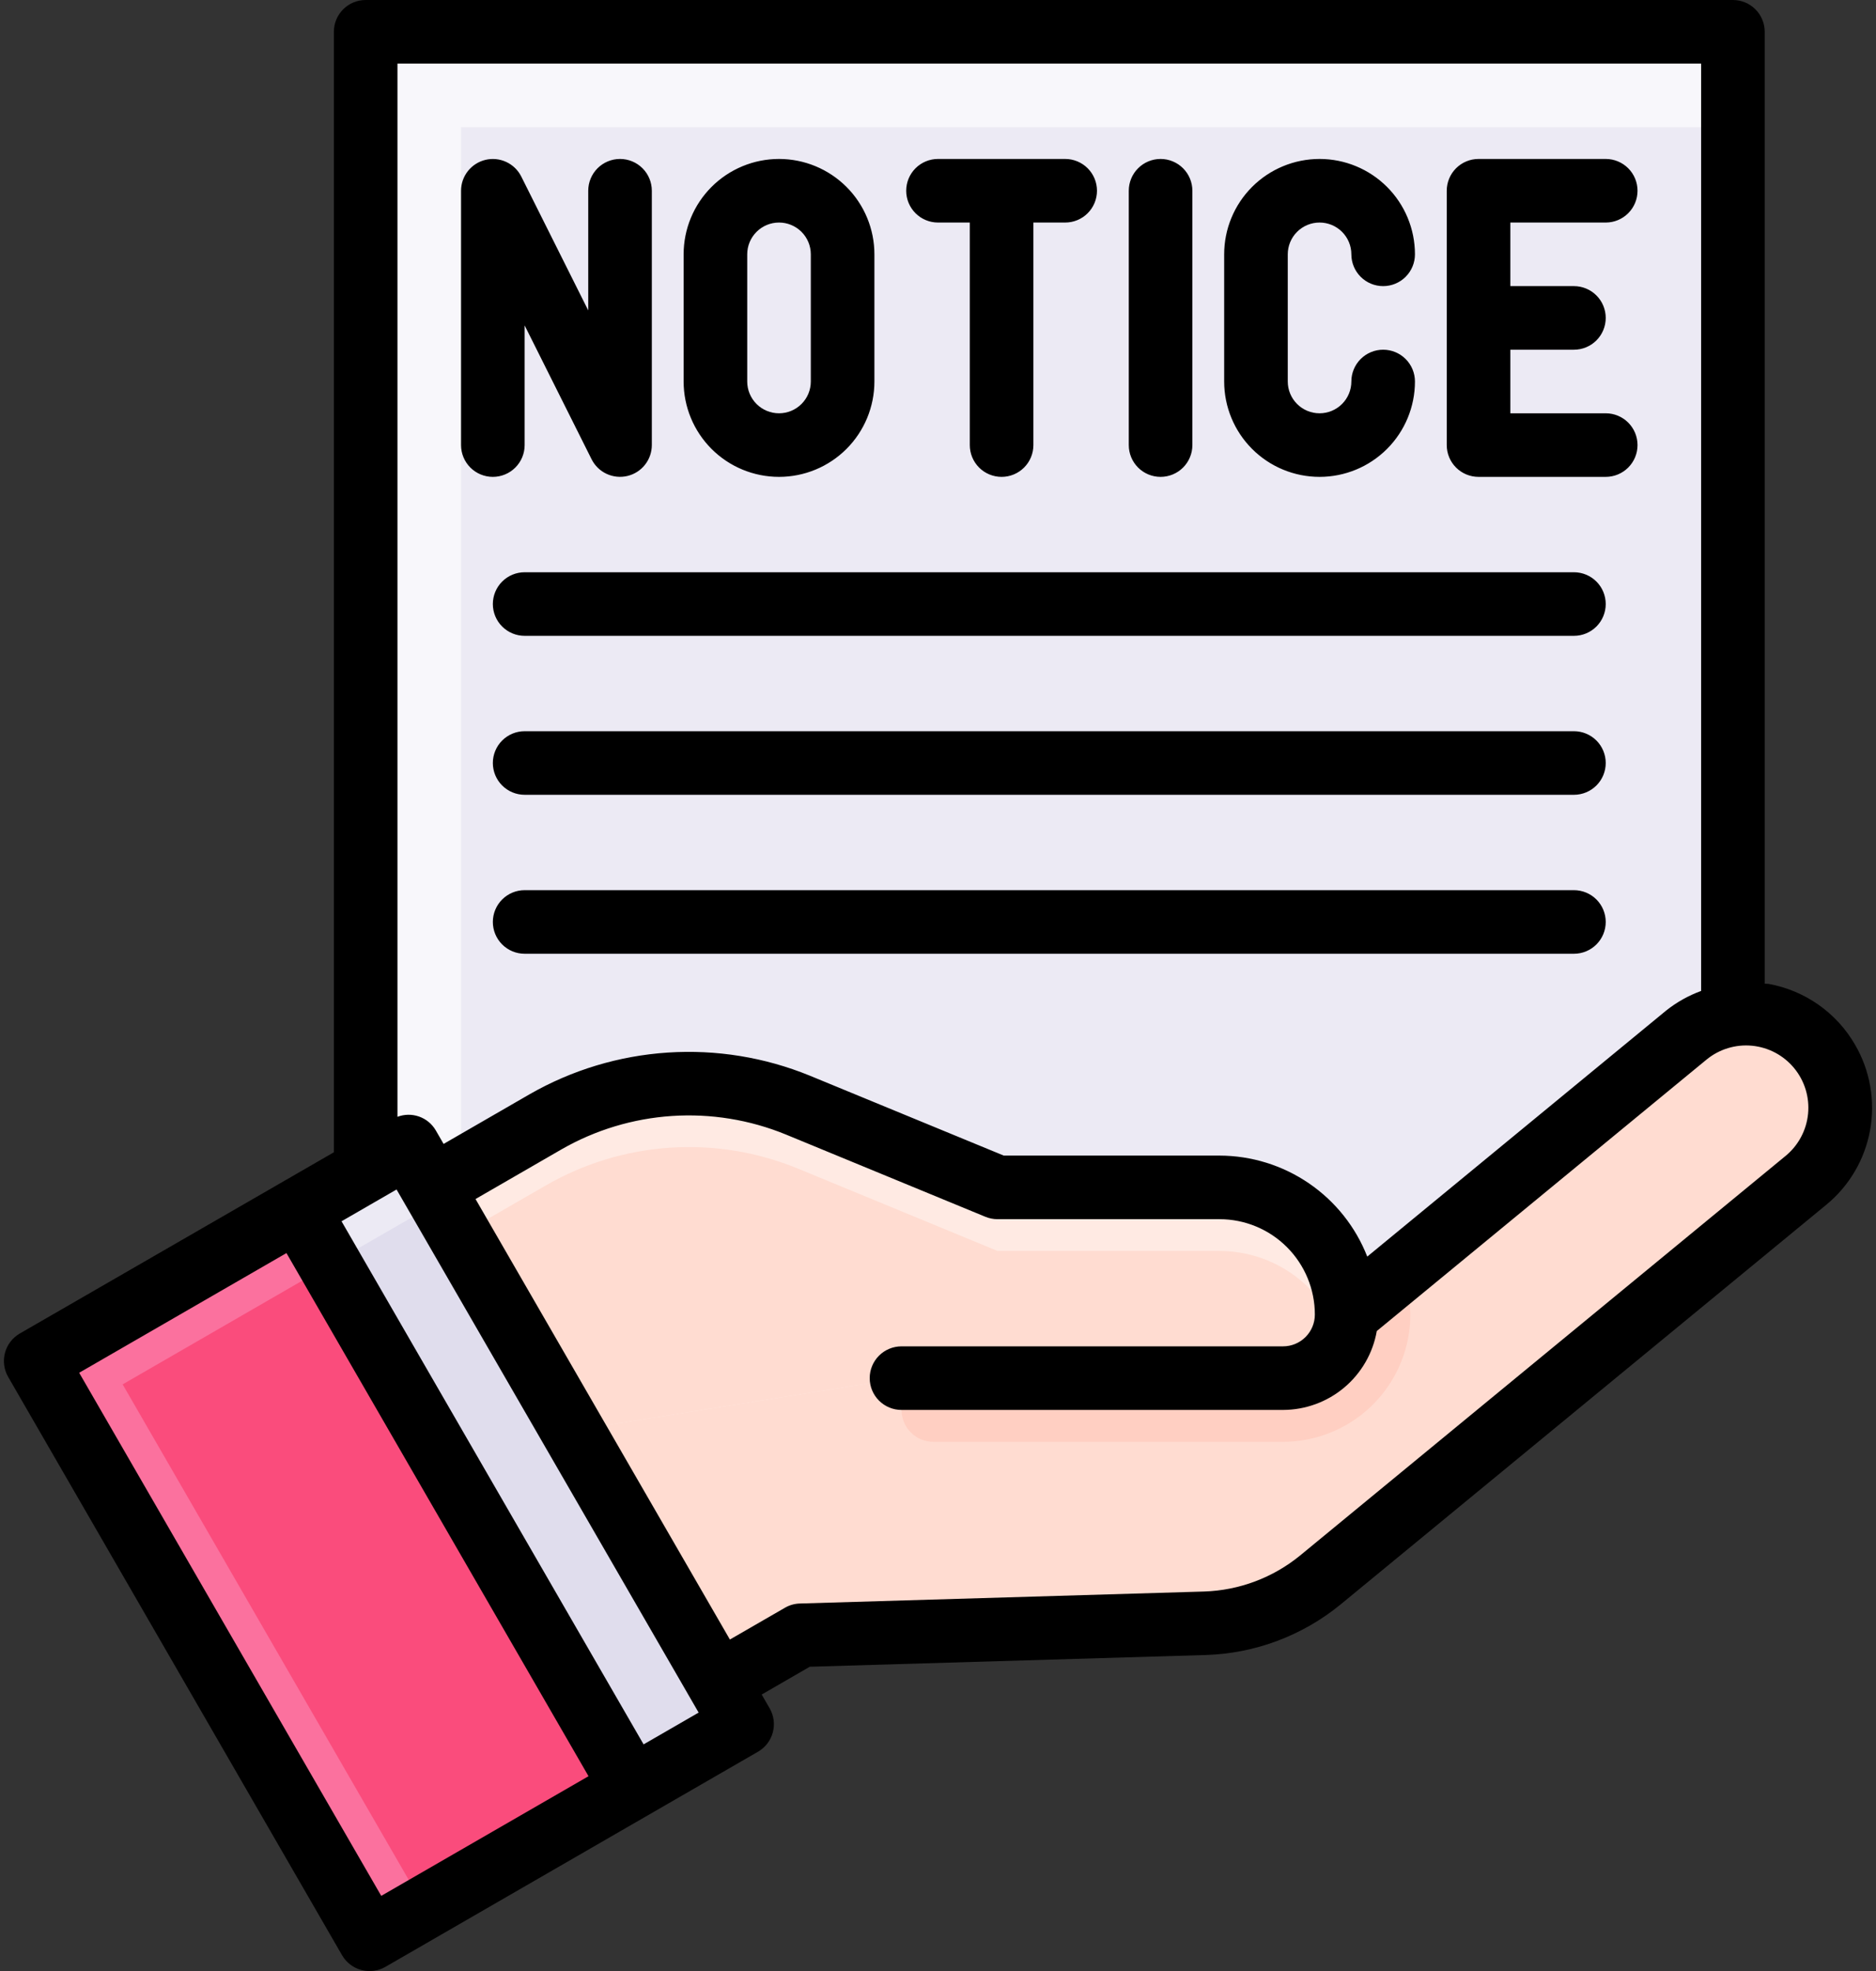 <svg xmlns="http://www.w3.org/2000/svg" width="472" height="496" viewBox="0 0 472 496" fill="none"><rect x="0" y="0" width="472" height="496" fill="#333333" stroke="none"/><path d="M436 280L308 384H92V8H436V280Z" fill="#F8F7FB"></path><path d="M436 280L308 384H116V32H436V280Z" fill="#ECEAF4"></path><path d="M329.96 338.128L424.28 260.472C426.932 258.286 430.028 256.703 433.353 255.834C436.678 254.964 440.152 254.83 443.534 255.439C446.917 256.048 450.126 257.386 452.939 259.36C455.752 261.335 458.102 263.898 459.824 266.872C462.627 271.725 463.618 277.414 462.619 282.929C461.619 288.443 458.696 293.424 454.368 296.984L332.248 397.6C324.036 404.342 313.82 408.168 303.2 408.48L201.544 411.496L180.744 423.496L108.744 298.784L136.456 282.784L294.712 339.2L329.96 338.128Z" fill="#FFDCD1"></path><path d="M354.808 332.304C354.946 327.793 354.434 323.285 353.288 318.92L338.832 330.816C338.832 335.059 337.146 339.129 334.146 342.13C331.145 345.13 327.075 346.816 322.832 346.816H234.832C232.71 346.816 230.675 347.659 229.175 349.159C227.675 350.659 226.832 352.694 226.832 354.816C226.832 356.938 227.675 358.972 229.175 360.473C230.675 361.973 232.71 362.816 234.832 362.816H322.52C330.799 362.879 338.782 359.74 344.8 354.053C350.818 348.366 354.404 340.573 354.808 332.304Z" fill="#FFCFC2"></path><path d="M144.064 360L108.728 298.784L137.312 282.288C146.865 276.77 157.558 273.52 168.566 272.79C179.574 272.061 190.602 273.871 200.8 278.08L251.016 298.784H306.872C315.359 298.784 323.498 302.155 329.499 308.157C335.501 314.158 338.872 322.297 338.872 330.784C338.872 335.028 337.186 339.097 334.186 342.098C331.185 345.098 327.115 346.784 322.872 346.784H226.872" fill="#FFEAE3"></path><path d="M306.832 314.784H250.976L200.8 294.08C190.608 289.877 179.587 288.071 168.586 288.8C157.586 289.53 146.9 292.776 137.352 298.288L115.696 310.784C122.432 322.464 133.224 341.184 144.104 360L226.872 346.784H322.872C325.916 346.775 328.895 345.899 331.459 344.256C334.022 342.614 336.064 340.274 337.344 337.512C335.375 330.948 331.345 325.193 325.849 321.099C320.353 317.005 313.685 314.791 306.832 314.784Z" fill="#FFDCD1"></path><path d="M75.008 304.384L102.72 288.384L186.72 433.872L159.008 449.872L75.008 304.384Z" fill="#ECEAF4"></path><path d="M9 342.496L75.008 304.384L159.008 449.872L93 487.984L9 342.496Z" fill="#FB719E"></path><path d="M83.008 318.24L110.72 302.24L186.72 433.864L159.008 449.864L83.008 318.24Z" fill="#E0DDED"></path><path d="M30.856 348.36L83.008 318.248L159.008 449.88L106.848 480L30.856 348.36Z" fill="#FA4C7C"></path><path d="M396 144H132C129.878 144 127.843 144.843 126.343 146.343C124.843 147.843 124 149.878 124 152C124 154.122 124.843 156.157 126.343 157.657C127.843 159.157 129.878 160 132 160H396C398.122 160 400.157 159.157 401.657 157.657C403.157 156.157 404 154.122 404 152C404 149.878 403.157 147.843 401.657 146.343C400.157 144.843 398.122 144 396 144ZM396 184H132C129.878 184 127.843 184.843 126.343 186.343C124.843 187.843 124 189.878 124 192C124 194.122 124.843 196.157 126.343 197.657C127.843 199.157 129.878 200 132 200H396C398.122 200 400.157 199.157 401.657 197.657C403.157 196.157 404 194.122 404 192C404 189.878 403.157 187.843 401.657 186.343C400.157 184.843 398.122 184 396 184ZM396 224H132C129.878 224 127.843 224.843 126.343 226.343C124.843 227.843 124 229.878 124 232C124 234.122 124.843 236.157 126.343 237.657C127.843 239.157 129.878 240 132 240H396C398.122 240 400.157 239.157 401.657 237.657C403.157 236.157 404 234.122 404 232C404 229.878 403.157 227.843 401.657 226.343C400.157 224.843 398.122 224 396 224ZM124 120C126.122 120 128.157 119.157 129.657 117.657C131.157 116.157 132 114.122 132 112V81.888L148.848 115.576C149.655 117.186 150.981 118.476 152.613 119.239C154.244 120.001 156.085 120.191 157.838 119.778C159.59 119.364 161.152 118.371 162.27 116.96C163.389 115.548 163.998 113.801 164 112V48C164 45.878 163.157 43.843 161.657 42.343C160.157 40.843 158.122 40 156 40C153.878 40 151.843 40.843 150.343 42.343C148.843 43.843 148 45.878 148 48V78.112L131.152 44.424C130.345 42.814 129.019 41.523 127.387 40.761C125.756 39.999 123.915 39.809 122.162 40.222C120.41 40.636 118.848 41.629 117.73 43.04C116.611 44.452 116.002 46.199 116 48V112C116 114.122 116.843 116.157 118.343 117.657C119.843 119.157 121.878 120 124 120ZM196 120C202.365 120 208.47 117.471 212.971 112.971C217.471 108.47 220 102.365 220 96V64C220 57.635 217.471 51.53 212.971 47.029C208.47 42.529 202.365 40 196 40C189.635 40 183.53 42.529 179.029 47.029C174.529 51.53 172 57.635 172 64V96C172 102.365 174.529 108.47 179.029 112.971C183.53 117.471 189.635 120 196 120ZM188 64C188 61.878 188.843 59.843 190.343 58.343C191.843 56.843 193.878 56 196 56C198.122 56 200.157 56.843 201.657 58.343C203.157 59.843 204 61.878 204 64V96C204 98.122 203.157 100.157 201.657 101.657C200.157 103.157 198.122 104 196 104C193.878 104 191.843 103.157 190.343 101.657C188.843 100.157 188 98.122 188 96V64ZM236 56H244V112C244 114.122 244.843 116.157 246.343 117.657C247.843 119.157 249.878 120 252 120C254.122 120 256.157 119.157 257.657 117.657C259.157 116.157 260 114.122 260 112V56H268C270.122 56 272.157 55.157 273.657 53.657C275.157 52.157 276 50.122 276 48C276 45.878 275.157 43.843 273.657 42.343C272.157 40.843 270.122 40 268 40H236C233.878 40 231.843 40.843 230.343 42.343C228.843 43.843 228 45.878 228 48C228 50.122 228.843 52.157 230.343 53.657C231.843 55.157 233.878 56 236 56ZM292 120C294.122 120 296.157 119.157 297.657 117.657C299.157 116.157 300 114.122 300 112V48C300 45.878 299.157 43.843 297.657 42.343C296.157 40.843 294.122 40 292 40C289.878 40 287.843 40.843 286.343 42.343C284.843 43.843 284 45.878 284 48V112C284 114.122 284.843 116.157 286.343 117.657C287.843 119.157 289.878 120 292 120ZM332 120C338.365 120 344.47 117.471 348.971 112.971C353.471 108.47 356 102.365 356 96C356 93.878 355.157 91.843 353.657 90.343C352.157 88.843 350.122 88 348 88C345.878 88 343.843 88.843 342.343 90.343C340.843 91.843 340 93.878 340 96C340 98.122 339.157 100.157 337.657 101.657C336.157 103.157 334.122 104 332 104C329.878 104 327.843 103.157 326.343 101.657C324.843 100.157 324 98.122 324 96V64C324 61.878 324.843 59.843 326.343 58.343C327.843 56.843 329.878 56 332 56C334.122 56 336.157 56.843 337.657 58.343C339.157 59.843 340 61.878 340 64C340 66.122 340.843 68.157 342.343 69.657C343.843 71.157 345.878 72 348 72C350.122 72 352.157 71.157 353.657 69.657C355.157 68.157 356 66.122 356 64C356 57.635 353.471 51.53 348.971 47.029C344.47 42.529 338.365 40 332 40C325.635 40 319.53 42.529 315.029 47.029C310.529 51.53 308 57.635 308 64V96C308 102.365 310.529 108.47 315.029 112.971C319.53 117.471 325.635 120 332 120ZM372 120H404C406.122 120 408.157 119.157 409.657 117.657C411.157 116.157 412 114.122 412 112C412 109.878 411.157 107.843 409.657 106.343C408.157 104.843 406.122 104 404 104H380V88H396C398.122 88 400.157 87.157 401.657 85.657C403.157 84.157 404 82.122 404 80C404 77.878 403.157 75.843 401.657 74.343C400.157 72.843 398.122 72 396 72H380V56H404C406.122 56 408.157 55.157 409.657 53.657C411.157 52.157 412 50.122 412 48C412 45.878 411.157 43.843 409.657 42.343C408.157 40.843 406.122 40 404 40H372C369.878 40 367.843 40.843 366.343 42.343C364.843 43.843 364 45.878 364 48V112C364 114.122 364.843 116.157 366.343 117.657C367.843 119.157 369.878 120 372 120Z" fill="black"></path><path d="M466.744 262.912C464.448 258.927 461.31 255.49 457.549 252.843C453.788 250.195 449.494 248.401 444.968 247.584C444.64 247.528 444.32 247.584 444 247.52V8C444 5.878 443.157 3.843 441.657 2.343C440.157 0.843 438.122 0 436 0H92C89.878 0 87.843 0.843 86.343 2.343C84.843 3.843 84 5.878 84 8V289.96L4.984 335.56C3.147 336.621 1.806 338.368 1.257 340.418C0.708 342.467 0.995 344.651 2.056 346.488L86.056 492C87.117 493.837 88.864 495.178 90.914 495.727C92.963 496.276 95.147 495.989 96.984 494.928L163 456.8L190.712 440.8C192.549 439.739 193.89 437.992 194.439 435.942C194.988 433.893 194.701 431.709 193.64 429.872L191.64 426.408L203.736 419.416L303.376 416.464C315.786 416.073 327.719 411.593 337.32 403.72L459.448 303.2C465.252 298.446 469.174 291.781 470.511 284.399C471.848 277.016 470.512 269.399 466.744 262.912ZM428 16V249.36C424.82 250.521 421.849 252.188 419.2 254.296L344 316.208C341.073 308.733 335.964 302.311 329.338 297.778C322.713 293.245 314.876 290.811 306.848 290.792H252.552L203.752 270.68C192.42 266.046 180.18 264.058 167.964 264.868C155.748 265.677 143.877 269.263 133.256 275.352L111.608 287.856L109.608 284.392C108.659 282.79 107.175 281.574 105.417 280.96C103.659 280.345 101.741 280.371 100 281.032V16H428ZM95.92 477.072L19.92 345.44L72.072 315.32L148.072 446.96L95.92 477.072ZM161.928 438.952L85.928 307.32L99.776 299.32L175.776 430.952L161.928 438.952ZM449.28 290.848L327.152 391.384C320.3 397.008 311.78 400.209 302.92 400.488L201.264 403.504C199.939 403.537 198.643 403.903 197.496 404.568L183.64 412.568L119.64 301.72L141.288 289.216C149.784 284.342 159.281 281.471 169.055 280.822C178.829 280.173 188.622 281.764 197.688 285.472L247.912 306.184C248.878 306.585 249.914 306.792 250.96 306.792H306.816C313.181 306.792 319.286 309.321 323.787 313.821C328.287 318.322 330.816 324.427 330.816 330.792C330.816 332.914 329.973 334.949 328.473 336.449C326.973 337.949 324.938 338.792 322.816 338.792H226.816C224.694 338.792 222.659 339.635 221.159 341.135C219.659 342.635 218.816 344.67 218.816 346.792C218.816 348.914 219.659 350.949 221.159 352.449C222.659 353.949 224.694 354.792 226.816 354.792H322.816C328.453 354.779 333.906 352.782 338.218 349.152C342.53 345.521 345.427 340.488 346.4 334.936L429.344 266.648C432.553 264.005 436.681 262.746 440.818 263.146C442.867 263.345 444.857 263.945 446.674 264.912C448.491 265.879 450.099 267.195 451.408 268.784C452.716 270.373 453.699 272.204 454.3 274.173C454.901 276.142 455.108 278.21 454.91 280.258C454.711 282.307 454.111 284.297 453.144 286.114C452.177 287.931 450.869 289.54 449.28 290.848Z" fill="black"></path></svg>